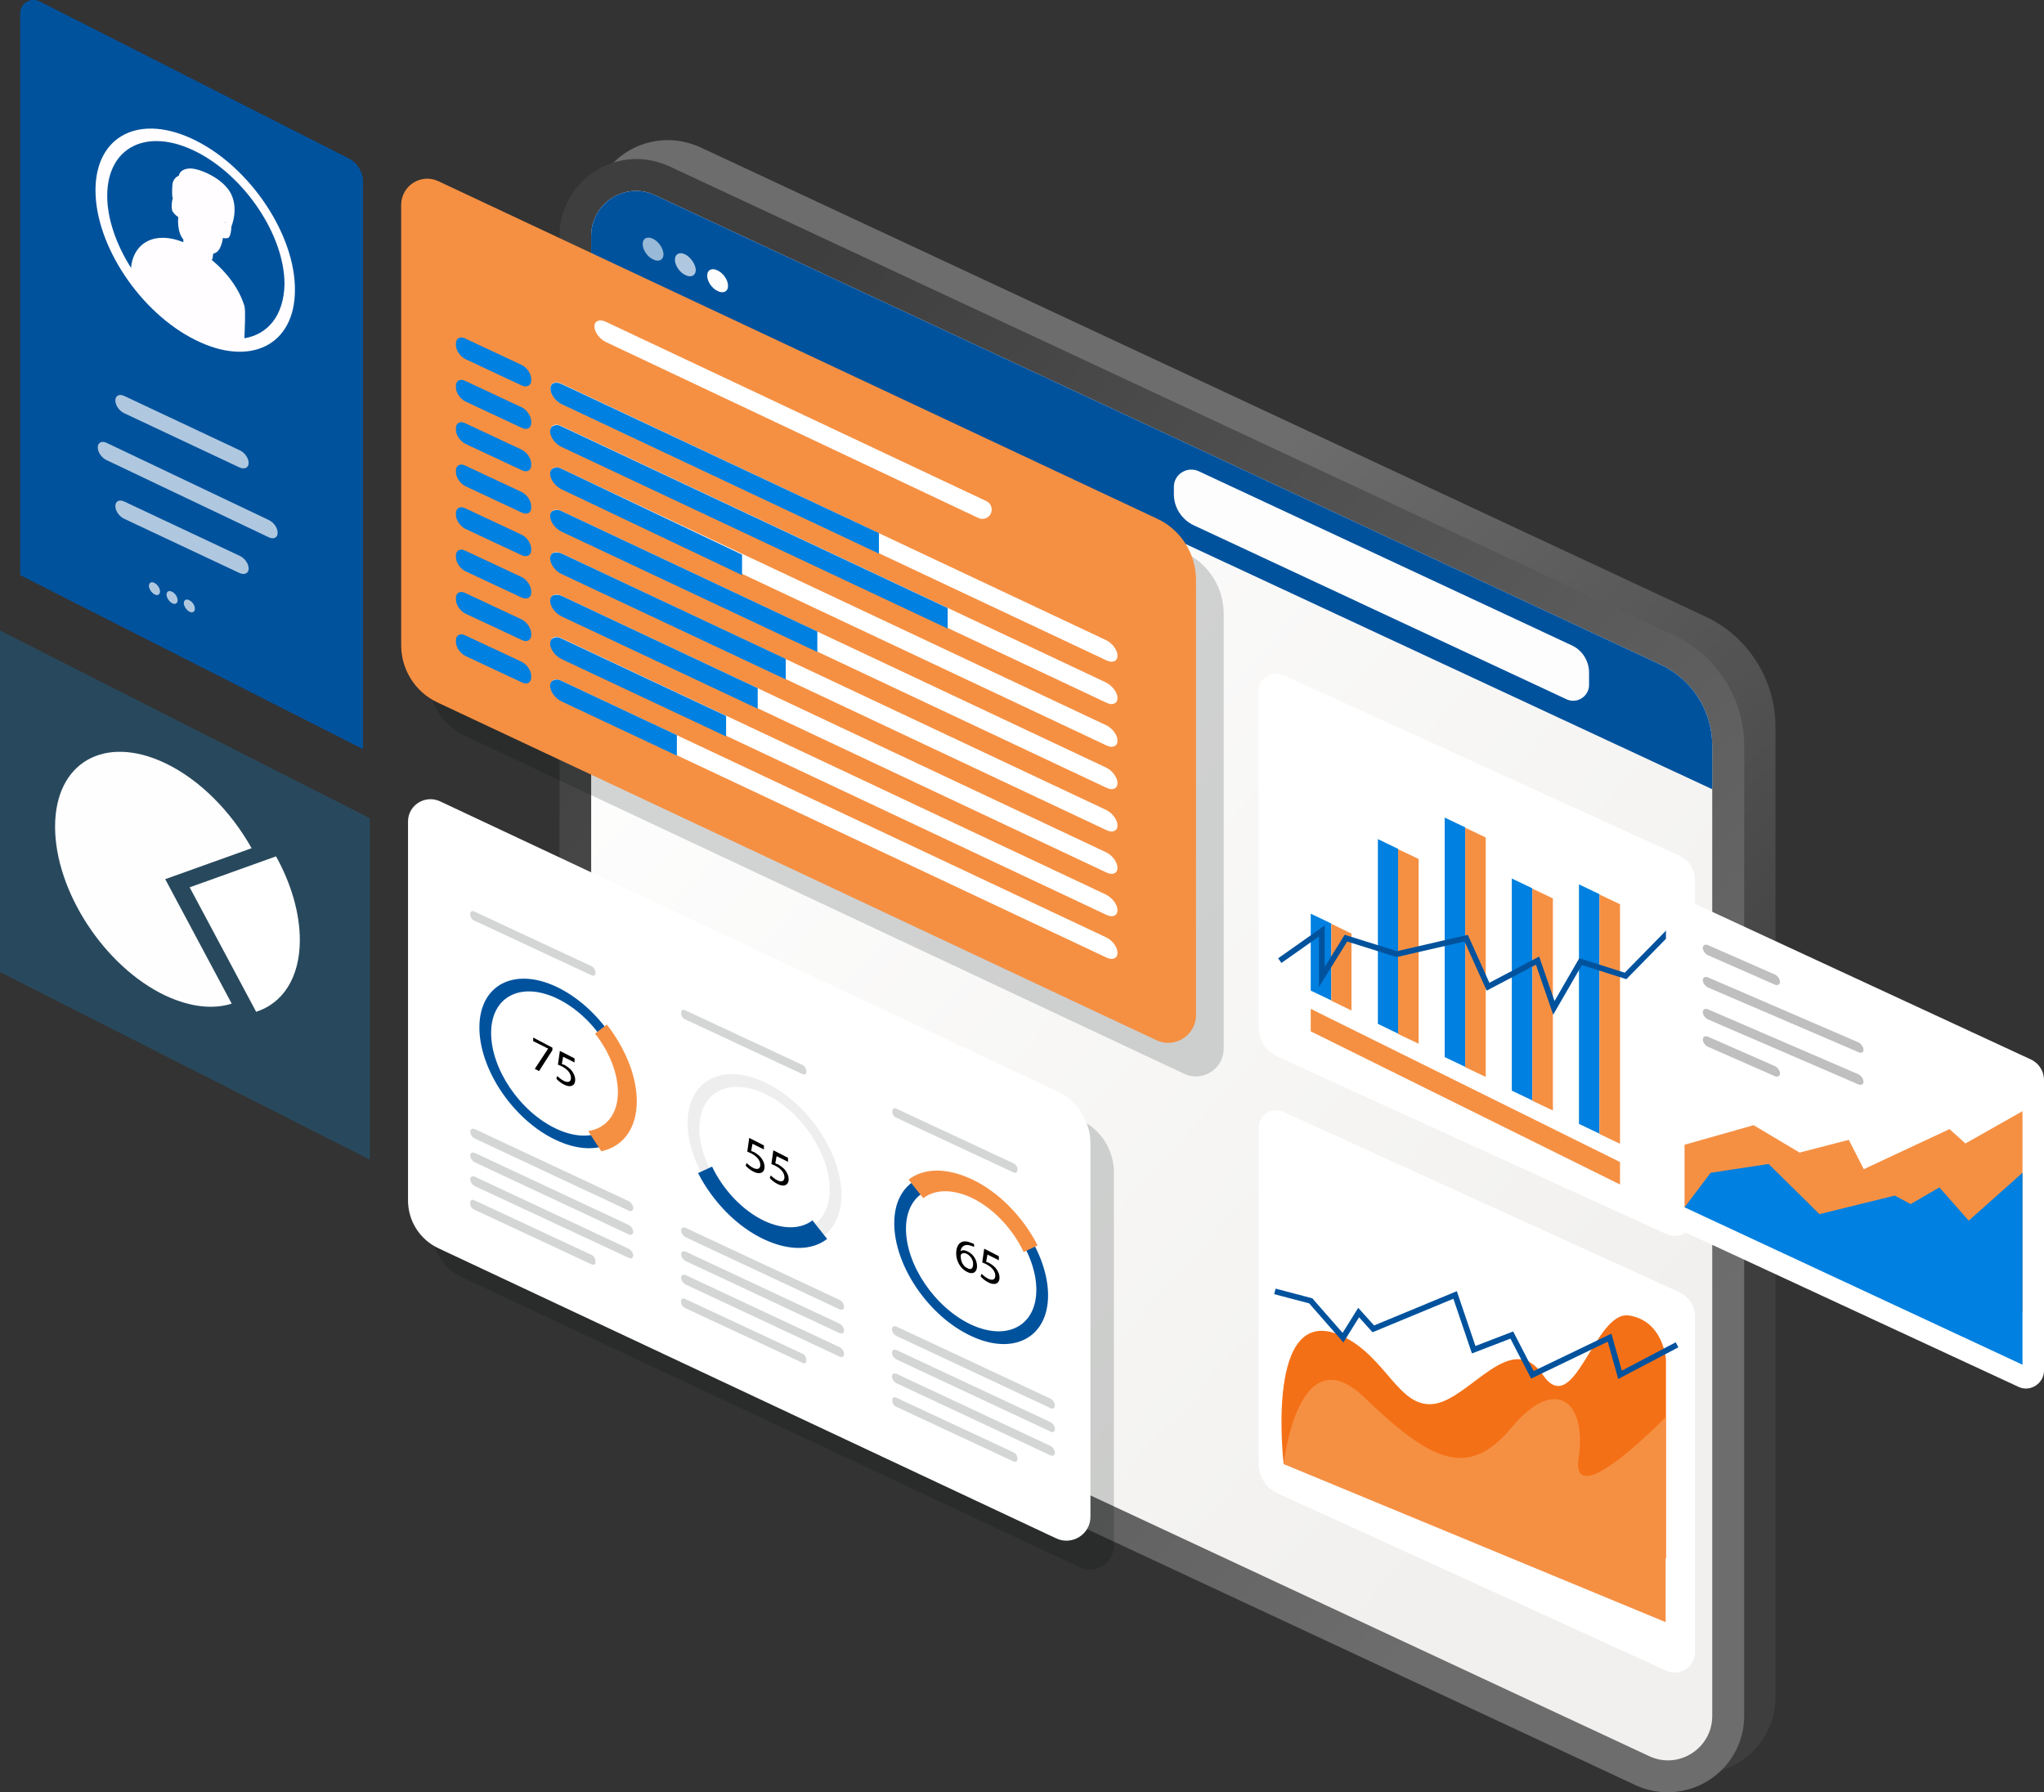 <?xml version="1.0" encoding="utf-8"?>
<!-- Generator: Adobe Illustrator 27.4.1, SVG Export Plug-In . SVG Version: 6.00 Build 0)  -->
<svg version="1.1" id="레이어_1" xmlns="http://www.w3.org/2000/svg" xmlns:xlink="http://www.w3.org/1999/xlink" x="0px"
	 y="0px" width="627.2px" height="550px" viewBox="0 0 627.2 550" style="enable-background:new 0 0 627.2 550;"
	 xml:space="preserve">
<rect x="0" y="0" width="627.2" height="550" fill="#333333" stroke="none"/>
<style type="text/css">
	.st0{fill:url(#SVGID_1_);}
	.st1{fill:url(#SVGID_00000111185037373634802340000006454881622011554193_);}
	.st2{fill:url(#SVGID_00000182499199859223634270000008338068489803696512_);}
	.st3{fill:#01529D;}
	.st4{fill:#FFFFFF;}
	.st5{fill:#0080E0;}
	.st6{fill:#F59043;}
	.st7{fill:#F47016;}
	.st8{fill:none;stroke:#01529D;stroke-width:1.75;stroke-miterlimit:10;}
	.st9{fill:#FFFDFF;}
	.st10{opacity:0.69;fill:#FDFDFD;}
	.st11{opacity:0.6;fill:#FDFDFD;}
	.st12{fill:#FDFDFD;}
	.st13{opacity:0.17;fill:#000C0C;}
	.st14{opacity:0.3;fill:#107EC0;}
	.st15{fill:#FFFEFF;}
	.st16{opacity:0.69;fill:#A3A3A3;}
	.st17{fill:#EEEEEE;}
</style>
<linearGradient id="SVGID_1_" gradientUnits="userSpaceOnUse" x1="475.151" y1="415.718" x2="297.636" y2="223.498">
	<stop  offset="0" style="stop-color:#3E3E3E"/>
	<stop  offset="1" style="stop-color:#6D6D6D"/>
</linearGradient>
<path class="st0" d="M521.4,544.3c-3.4,0-6.7-0.7-9.9-2.2L199.3,396.3c-11-5.1-18-16.3-18-28.3V66.6c0-13,10.6-23.6,23.6-23.6
	c3.5,0,6.8,0.8,10,2.2l308.4,144c13.1,6.1,21.5,19.4,21.5,33.8v297.8C544.8,533.7,534.3,544.3,521.4,544.3z"/>
<linearGradient id="SVGID_00000096044256758839453900000010065981295007642018_" gradientUnits="userSpaceOnUse" x1="184.321" y1="147.965" x2="500.2" y2="431.856">
	<stop  offset="0" style="stop-color:#3E3E3E"/>
	<stop  offset="1" style="stop-color:#6D6D6D"/>
</linearGradient>
<path style="fill:url(#SVGID_00000096044256758839453900000010065981295007642018_);" d="M511.7,550c-3.4,0-6.7-0.7-9.9-2.2
	L189.7,402.1c-11-5.1-18-16.3-18-28.3V72.4c0-13,10.6-23.6,23.6-23.6c3.5,0,6.8,0.8,10,2.2l308.4,144c13.1,6.1,21.5,19.4,21.5,33.8
	v297.8C535.2,539.5,524.7,550,511.7,550z"/>
<linearGradient id="SVGID_00000086653437433452719270000013656622088098675902_" gradientUnits="userSpaceOnUse" x1="189.964" y1="153.034" x2="495.286" y2="427.437">
	<stop  offset="0" style="stop-color:#FFFFFF"/>
	<stop  offset="1" style="stop-color:#F1F0EE"/>
</linearGradient>
<path style="fill:url(#SVGID_00000086653437433452719270000013656622088098675902_);" d="M525.4,228.8v297.8
	c0,9.9-10.3,16.6-19.4,12.3L193.8,393.2c-7.5-3.5-12.4-11.1-12.4-19.4V72.4c0-10.1,10.5-16.8,19.6-12.5l308.4,144
	C519.2,208.4,525.4,218.1,525.4,228.8z"/>
<path class="st3" d="M525.4,228.8v13.4L181.4,82v-9.6c0-10.1,10.5-16.8,19.6-12.5l308.4,144C519.2,208.4,525.4,218.1,525.4,228.8z"
	/>
<path class="st4" d="M511.3,378.7l-119.2-54.4c-3.6-1.6-5.9-5.2-5.9-9.2V212.1c0-3.9,4-6.5,7.6-4.9l121.4,55.3
	c3,1.4,4.9,4.3,4.9,7.6v102.9C520.1,377.6,515.4,380.6,511.3,378.7z"/>
<path class="st4" d="M511.3,512.7l-119.2-54.4c-3.6-1.6-5.9-5.2-5.9-9.2V346.1c0-3.9,4-6.5,7.6-4.9l121.4,55.3
	c3,1.4,4.9,4.3,4.9,7.6v102.9C520.1,511.6,515.4,514.6,511.3,512.7z"/>
<g>
	<polygon class="st5" points="408.5,307 402.2,304 402.2,280.4 408.5,283.4 	"/>
	<polygon class="st6" points="414.7,310.1 408.5,307.1 408.5,283.5 414.7,286.5 	"/>
	<polygon class="st5" points="429,317.2 422.8,314.2 422.8,257.5 429,260.5 	"/>
	<polygon class="st6" points="435.3,320.3 429,317.3 429,260.6 435.3,263.6 	"/>
	<polygon class="st5" points="449.6,327.4 443.3,324.4 443.3,250.9 449.6,253.9 	"/>
	<polygon class="st6" points="455.9,330.5 449.6,327.5 449.6,254 455.9,257 	"/>
	<polygon class="st5" points="470.2,337.7 463.9,334.7 463.9,269.6 470.2,272.6 	"/>
	<polygon class="st6" points="476.5,340.8 470.2,337.8 470.2,272.7 476.5,275.7 	"/>
	<polygon class="st5" points="490.8,347.9 484.5,344.9 484.5,271.4 490.8,274.4 	"/>
	<polygon class="st6" points="497.1,351 490.8,348 490.8,274.5 497.1,277.5 	"/>
	<polygon class="st6" points="402.2,316.5 497.1,363.5 497.1,356.6 402.2,309.6 	"/>
</g>
<path class="st7" d="M393.9,449.3c0,0-6-50.1,17.7-39.4c13.8,6.2,17.6,22.6,28.6,20.9s23.5-23,33.2-8.9
	c9.7,14.1,15.9-19.9,26.5-18.2s11.3,13.6,11.3,13.6v60.9L393.9,449.3z"/>
<path class="st6" d="M393.9,449.3c0,0,4.4-40.1,24.8-20.4c20.4,19.6,31.8,25.2,45.1,9.2s23.2-8.3,20.6,9.3
	c-2.6,17.7,26.7-12.5,26.7-12.5v62.9L393.9,449.3z"/>
<polyline class="st8" points="392.7,294.8 405.6,285.7 405.6,299.8 413,287.9 428.6,292.8 449.9,287.9 456.6,302.8 471.8,294.8 
	476.8,309.3 485,295.1 498.8,299.5 513.7,284.3 519.2,287.1 "/>
<path class="st3" d="M107,48.6L12.1,0.4C9.4-0.9,6.2,1,6.2,4.1v172.4l105.2,53.4V55.8C111.4,52.8,109.7,50,107,48.6z"/>
<path class="st9" d="M60,43.1C43,34.6,29.3,41.5,29.3,58.4c0,16.9,13.7,37.5,30.6,45.9c16.9,8.5,30.6,1.6,30.6-15.3
	C90.6,72.1,76.9,51.5,60,43.1z M68.9,68.5c0.1-0.3,0.4-0.4,0.7-0.5C69.3,68.1,69.1,68.3,68.9,68.5L68.9,68.5z M75,103.8
	c0.1-3.3,0.4-8.4,0-9.9c-1.7-5.5-5.5-10.4-10.1-14.2c0.2-0.1,0.3-0.2,0.3-0.2l0.2-1.6c0.4-0.2,0.7-0.3,0.9-0.4
	c1.7-1,2.1-4.5,2.1-4.5S69,73.3,70,73c0.6-0.2,1-2,1-3.5l0,0c0,0,2.2-5,0-9.8c-2.2-4.8-9.7-8.1-12.8-8c-3.2,0.2-3.3,2.2-3.3,2.2
	s-1.8,0.6-2,2.8c-0.2,2.3,0,4,0,4s0.1-0.1,0.2-0.2c-0.4,1.2-0.7,3.8,0,4.6c0.8,1.1,1.6,1.5,1.6,1.5s-0.4,3.5,0.9,5.9
	c0.2,0.3,0.4,0.7,0.7,1.1l-0.1,0.7c-8.4-3.4-15.2-0.1-16,7.9c-4.5-7.1-7.3-15-7.3-22.1c0-15,12.2-21.1,27.2-13.6
	c15,7.5,27.2,25.7,27.2,40.7C87.1,96.7,82.3,102.6,75,103.8z M70.8,68.4C70.8,68.4,70.8,68.4,70.8,68.4c0,0.1,0,0.1,0,0.2
	C70.9,68.5,70.8,68.4,70.8,68.4z M70.9,69.4C70.9,69.4,70.9,69.4,70.9,69.4L70.9,69.4z M54.2,60.6C54.2,60.6,54.2,60.6,54.2,60.6
	C54.2,60.6,54.2,60.6,54.2,60.6C54.2,60.6,54.2,60.6,54.2,60.6z"/>
<g>
	<path class="st10" d="M73.6,143.5l-35.5-16.7c-1.5-0.7-2.7-2.4-2.7-3.9l0,0c0-1.5,1.2-2.1,2.7-1.4l35.5,16.7
		c1.5,0.7,2.7,2.4,2.7,3.9l0,0C76.3,143.5,75.1,144.1,73.6,143.5z"/>
	<path class="st10" d="M73.6,175.9l-35.5-16.7c-1.5-0.7-2.7-2.4-2.7-3.9l0,0c0-1.5,1.2-2.1,2.7-1.4l35.5,16.7
		c1.5,0.7,2.7,2.4,2.7,3.9l0,0C76.3,175.9,75.1,176.5,73.6,175.9z"/>
	<path class="st10" d="M82.5,164.9l-49.8-23.7c-1.5-0.7-2.7-2.4-2.7-3.9l0,0c0-1.5,1.2-2.1,2.7-1.4l49.8,23.7
		c1.5,0.7,2.7,2.4,2.7,3.9l0,0C85.2,165,84,165.6,82.5,164.9z"/>
</g>
<g>
	<path class="st10" d="M47.4,178.9c-0.9-0.5-1.7-0.1-1.7,0.9c0,0.9,0.8,2.1,1.7,2.6c0.9,0.5,1.7,0.1,1.7-0.9
		C49.1,180.6,48.4,179.4,47.4,178.9z"/>
	<path class="st10" d="M52.8,181.6c-0.9-0.5-1.7-0.1-1.7,0.9c0,0.9,0.8,2.1,1.7,2.6c0.9,0.5,1.7,0.1,1.7-0.9
		C54.5,183.2,53.7,182,52.8,181.6z"/>
	<path class="st10" d="M58.1,184.2c-0.9-0.5-1.7-0.1-1.7,0.9c0,0.9,0.8,2.1,1.7,2.6c0.9,0.5,1.7,0.1,1.7-0.9
		C59.8,185.8,59.1,184.7,58.1,184.2z"/>
</g>
<g>
	<path class="st10" d="M229.3,240.9c-1.7-0.9-3.2-0.2-3.2,1.6c0,1.7,1.4,3.9,3.2,4.7c1.7,0.9,3.2,0.2,3.2-1.6
		C232.5,243.9,231.1,241.7,229.3,240.9z"/>
	<path class="st10" d="M239.2,245.7c-1.7-0.9-3.2-0.2-3.2,1.6c0,1.7,1.4,3.9,3.2,4.7c1.7,0.9,3.2,0.2,3.2-1.6
		C242.4,248.7,241,246.6,239.2,245.7z"/>
	<path class="st10" d="M249.1,250.6c-1.7-0.9-3.2-0.2-3.2,1.6c0,1.7,1.4,3.9,3.2,4.7c1.7,0.9,3.2,0.2,3.2-1.6
		C252.3,253.5,250.9,251.4,249.1,250.6z"/>
</g>
<g>
	<path class="st11" d="M200.4,73.3c-1.7-0.9-3.2-0.2-3.2,1.6c0,1.7,1.4,3.9,3.2,4.7c1.7,0.9,3.2,0.2,3.2-1.6
		C203.5,76.2,202.1,74.1,200.4,73.3z"/>
	<path class="st10" d="M210.3,78.1c-1.7-0.9-3.2-0.2-3.2,1.6c0,1.7,1.4,3.9,3.2,4.7c1.7,0.9,3.2,0.2,3.2-1.6
		C213.4,81.1,212,79,210.3,78.1z"/>
	<path class="st12" d="M220.2,83c-1.7-0.9-3.2-0.2-3.2,1.6c0,1.7,1.4,3.9,3.2,4.7c1.7,0.9,3.2,0.2,3.2-1.6
		C223.4,85.9,221.9,83.8,220.2,83z"/>
</g>
<path class="st12" d="M366.3,161.2l114.4,53.4c3.2,1.5,6.9-0.9,6.9-4.4v-3.8c0-3.6-2.1-6.9-5.4-8.4l-114.4-53.4
	c-3.5-1.6-7.6,0.9-7.6,4.8v2.5C360.3,155.9,362.7,159.5,366.3,161.2z"/>
<polyline class="st8" points="391.2,396.3 402.2,399.2 412.1,410.5 416.9,402.8 421.4,407.8 446.5,397.4 452.2,414.2 463.9,409.7 
	470.2,421.9 493.9,410.5 497.1,421.9 514.6,412.7 "/>
<g>
	<path class="st13" d="M142.6,225.8l220.7,103.7c5.7,2.7,12.2-1.5,12.2-7.7V188.4c0-8-4.6-15.4-11.9-18.8L142.9,66
		c-5.3-2.5-11.4,1.4-11.4,7.3v135.1C131.5,215.8,135.8,222.6,142.6,225.8z"/>
	<path class="st6" d="M134.1,215.5l220.7,103.7c5.7,2.7,12.2-1.5,12.2-7.7V178c0-8-4.6-15.4-11.9-18.8L134.5,55.6
		c-5.3-2.5-11.4,1.4-11.4,7.3V198C123.1,205.5,127.4,212.3,134.1,215.5z"/>
	<g>
		<path class="st5" d="M160.1,118.3l-17.3-8.1c-1.6-0.8-2.9-2.7-2.9-4.3v-0.5c0-1.6,1.3-2.3,2.9-1.5l17.3,8.1
			c1.6,0.8,2.9,2.7,2.9,4.3v0.5C163,118.3,161.7,119,160.1,118.3z"/>
		<path class="st5" d="M160.1,131.3l-17.3-8.1c-1.6-0.8-2.9-2.7-2.9-4.3v-0.5c0-1.6,1.3-2.3,2.9-1.5l17.3,8.1
			c1.6,0.8,2.9,2.7,2.9,4.3v0.5C163,131.4,161.7,132.1,160.1,131.3z"/>
		<path class="st5" d="M160.1,144.3l-17.3-8.1c-1.6-0.8-2.9-2.7-2.9-4.3v-0.5c0-1.6,1.3-2.3,2.9-1.5l17.3,8.1
			c1.6,0.8,2.9,2.7,2.9,4.3v0.5C163,144.4,161.7,145.1,160.1,144.3z"/>
		<path class="st5" d="M160.1,157.3l-17.3-8.1c-1.6-0.8-2.9-2.7-2.9-4.3v-0.5c0-1.6,1.3-2.3,2.9-1.5l17.3,8.1
			c1.6,0.8,2.9,2.7,2.9,4.3v0.5C163,157.4,161.7,158.1,160.1,157.3z"/>
		<path class="st5" d="M160.1,170.4l-17.3-8.1c-1.6-0.8-2.9-2.7-2.9-4.3v-0.5c0-1.6,1.3-2.3,2.9-1.5l17.3,8.1
			c1.6,0.8,2.9,2.7,2.9,4.3v0.5C163,170.4,161.7,171.1,160.1,170.4z"/>
		<path class="st5" d="M160.1,183.4l-17.3-8.1c-1.6-0.8-2.9-2.7-2.9-4.3v-0.5c0-1.6,1.3-2.3,2.9-1.5l17.3,8.1
			c1.6,0.8,2.9,2.7,2.9,4.3v0.5C163,183.4,161.7,184.1,160.1,183.4z"/>
		<path class="st5" d="M160.1,196.4l-17.3-8.1c-1.6-0.8-2.9-2.7-2.9-4.3v-0.5c0-1.6,1.3-2.3,2.9-1.5l17.3,8.1
			c1.6,0.8,2.9,2.7,2.9,4.3v0.5C163,196.5,161.7,197.2,160.1,196.4z"/>
		<path class="st5" d="M160.1,209.4l-17.3-8.1c-1.6-0.8-2.9-2.7-2.9-4.3v-0.5c0-1.6,1.3-2.3,2.9-1.5l17.3,8.1
			c1.6,0.8,2.9,2.7,2.9,4.3v0.5C163,209.5,161.7,210.2,160.1,209.4z"/>
		<path class="st4" d="M342.9,201.2c0,0.9-0.4,1.5-1,1.7c-0.6,0.3-1.5,0.2-2.5-0.3l-166.9-78.6c-2-0.9-3.6-3.1-3.6-4.8
			c0-0.9,0.4-1.5,1-1.7c0.6-0.3,1.5-0.2,2.5,0.3l166.9,78.6C341.3,197.3,342.9,199.5,342.9,201.2z"/>
		<path class="st4" d="M342.9,214.2c0,0.9-0.4,1.5-1,1.7c-0.6,0.3-1.5,0.2-2.5-0.3l-166.9-78.6c-2-0.9-3.6-3.1-3.6-4.8
			c0-0.9,0.4-1.5,1-1.7c0.6-0.3,1.5-0.2,2.5,0.3l166.9,78.6C341.3,210.4,342.9,212.5,342.9,214.2z"/>
		<path class="st4" d="M342.9,227.3c0,0.9-0.4,1.5-1,1.7c-0.6,0.3-1.5,0.2-2.5-0.3l-166.9-78.6c-2-0.9-3.6-3.1-3.6-4.8
			c0-0.9,0.4-1.5,1-1.7c0.6-0.3,1.5-0.2,2.5,0.3l166.9,78.6C341.3,223.4,342.9,225.5,342.9,227.3z"/>
		<path class="st4" d="M342.9,240.3c0,0.9-0.4,1.5-1,1.7c-0.6,0.3-1.5,0.2-2.5-0.3l-166.9-78.6c-2-0.9-3.6-3.1-3.6-4.8
			c0-0.9,0.4-1.5,1-1.7c0.6-0.3,1.5-0.2,2.5,0.3l166.9,78.6C341.3,236.4,342.9,238.6,342.9,240.3z"/>
		<path class="st4" d="M342.9,253.3c0,0.9-0.4,1.5-1,1.7c-0.6,0.3-1.5,0.2-2.5-0.3l-166.9-78.6c-2-0.9-3.6-3.1-3.6-4.8
			c0-0.9,0.4-1.5,1-1.7c0.6-0.3,1.5-0.2,2.5,0.3l166.9,78.6C341.3,249.4,342.9,251.6,342.9,253.3z"/>
		<path class="st4" d="M342.9,266.3c0,0.9-0.4,1.5-1,1.7c-0.6,0.3-1.5,0.2-2.5-0.3l-166.9-78.6c-2-0.9-3.6-3.1-3.6-4.8
			c0-0.9,0.4-1.5,1-1.7c0.6-0.3,1.5-0.2,2.5,0.3l166.9,78.6C341.3,262.4,342.9,264.6,342.9,266.3z"/>
		<path class="st4" d="M342.9,279.3c0,0.9-0.4,1.5-1,1.7c-0.6,0.3-1.5,0.2-2.5-0.3l-166.9-78.6c-2-0.9-3.6-3.1-3.6-4.8
			c0-0.9,0.4-1.5,1-1.7c0.6-0.3,1.5-0.2,2.5,0.3l166.9,78.6C341.3,275.5,342.9,277.6,342.9,279.3z"/>
		<path class="st4" d="M342.9,292.4c0,0.9-0.4,1.5-1,1.7c-0.6,0.3-1.5,0.2-2.5-0.3l-166.9-78.6c-2-0.9-3.6-3.1-3.6-4.8
			c0-0.9,0.4-1.5,1-1.7c0.6-0.3,1.5-0.2,2.5,0.3l166.9,78.6C341.3,288.5,342.9,290.6,342.9,292.4z"/>
		<path class="st5" d="M269.7,163.6v6.3l-97.2-45.8c-2-0.9-3.6-3.1-3.6-4.8c0-0.9,0.4-1.5,1-1.7c0.6-0.3,1.5-0.2,2.5,0.3
			L269.7,163.6z"/>
		<path class="st5" d="M172.4,130.9l118.4,55.7v6.3l-118.4-55.7c-2-0.9-3.6-3.1-3.6-4.8c0-0.9,0.4-1.5,1-1.7
			C170.6,130.3,171.5,130.4,172.4,130.9z"/>
		<path class="st4" d="M186,98.8l116.7,55c1,0.5,1.6,1.5,1.6,2.6l0,0c0,2.1-2.2,3.4-4,2.6L186,105c-2-0.9-3.6-3.1-3.6-4.8
			c0-0.9,0.4-1.5,1-1.7C184.1,98.2,185,98.3,186,98.8z"/>
		<path class="st5" d="M172.4,143.9l55.3,26.3v6.3l-55.3-26.3c-2-0.9-3.6-3.1-3.6-4.8c0-0.9,0.4-1.5,1-1.7
			C170.6,143.3,171.5,143.4,172.4,143.9z"/>
		<path class="st5" d="M172.4,156.9l78.4,36.9v6.3l-78.4-36.9c-2-0.9-3.6-3.1-3.6-4.8c0-0.9,0.4-1.5,1-1.7
			C170.6,156.4,171.5,156.4,172.4,156.9z"/>
		<path class="st5" d="M172.4,169.9l68.7,32.3v6.3l-68.7-32.3c-2-0.9-3.6-3.1-3.6-4.8c0-0.9,0.4-1.5,1-1.7
			C170.6,169.4,171.5,169.5,172.4,169.9z"/>
		<path class="st5" d="M172.4,182.9l60.1,28.3v6.3l-60.1-28.3c-2-0.9-3.6-3.1-3.6-4.8c0-0.9,0.4-1.5,1-1.7
			C170.6,182.4,171.5,182.5,172.4,182.9z"/>
		<path class="st5" d="M172.4,196l50.4,23.7v6.3l-50.4-23.7c-2-0.9-3.6-3.1-3.6-4.8c0-0.9,0.4-1.5,1-1.7
			C170.6,195.4,171.5,195.5,172.4,196z"/>
		<path class="st5" d="M172.4,209l35.3,16.6v6.3l-35.3-16.6c-2-0.9-3.6-3.1-3.6-4.8c0-0.9,0.4-1.5,1-1.7
			C170.6,208.4,171.5,208.5,172.4,209z"/>
	</g>
</g>
<g>
	<g>
		<polygon class="st14" points="113.5,251.1 0,193.5 0,298.3 113.5,355.9 		"/>
		<path class="st15" d="M50.7,269.8L71.1,308c-5.7,1.8-12.7,1.1-20.4-2.5c-18.7-8.9-33.8-32.1-33.8-51.8c0-19.7,15.1-28.4,33.8-19.5
			c10.7,5.1,20.3,15,26.5,26.1L50.7,269.8z"/>
		<path class="st4" d="M92,288.5c0,11.6-5.3,19.4-13.4,22l-20.4-38.2l26.5-9.5C89.3,271.1,92,280.1,92,288.5z"/>
	</g>
</g>
<path class="st4" d="M619.6,425.7l-103.3-47.9c-3.1-1.3-5.1-4.4-5.1-7.8v-89.3c0-3.4,3.5-5.7,6.6-4.4L622.9,325
	c2.6,1.1,4.3,3.6,4.3,6.5v89.1C627.2,424.5,623.1,427.2,619.6,425.7z"/>
<polygon class="st6" points="516.9,370.5 516.9,351.3 538.1,345.3 552.2,353.7 567.3,349.8 571.9,358.8 598.2,346.5 603.1,350.9 
	620.6,341 620.6,402.8 "/>
<polygon class="st5" points="516.9,370.5 620.6,418.8 620.6,359.9 604.1,374.6 595.1,364.4 586.3,369.5 581.4,366.9 558.3,372.6 
	542.7,357.2 524.9,359.9 "/>
<g>
	<path class="st16" d="M544.7,302.2l-20.7-9.1c-0.8-0.4-1.5-1.4-1.5-2.2l0,0c0-0.8,0.7-1.2,1.5-0.9l20.7,9.1
		c0.8,0.4,1.5,1.4,1.5,2.2l0,0C546.2,302.1,545.5,302.5,544.7,302.2z"/>
	<path class="st16" d="M544.7,330.3l-20.7-9.1c-0.8-0.4-1.5-1.4-1.5-2.2l0,0c0-0.8,0.7-1.2,1.5-0.9l20.7,9.1
		c0.8,0.4,1.5,1.4,1.5,2.2l0,0C546.2,330.2,545.5,330.6,544.7,330.3z"/>
	<path class="st16" d="M570.3,322.9L524,303c-0.8-0.4-1.5-1.4-1.5-2.2l0,0c0-0.8,0.7-1.2,1.5-0.9l46.3,20c0.8,0.4,1.5,1.4,1.5,2.2
		l0,0C571.9,322.9,571.2,323.3,570.3,322.9z"/>
	<path class="st16" d="M570.3,332.8l-46.3-20c-0.8-0.4-1.5-1.4-1.5-2.2l0,0c0-0.8,0.7-1.2,1.5-0.9l46.3,20c0.8,0.4,1.5,1.4,1.5,2.2
		l0,0C571.9,332.7,571.2,333.1,570.3,332.8z"/>
</g>
<g>
	<path class="st13" d="M141.8,392l189.5,89c4.9,2.3,10.5-1.3,10.5-6.6V359.8c0-6.9-4-13.2-10.2-16.1l-189.4-89
		c-4.6-2.1-9.8,1.2-9.8,6.2v116C132.3,383.4,136,389.3,141.8,392z"/>
	<path class="st4" d="M134.6,383.1l189.5,89c4.9,2.3,10.5-1.3,10.5-6.6V351c0-6.9-4-13.2-10.2-16.1l-189.4-89
		c-4.6-2.1-9.8,1.2-9.8,6.2v116C125.1,374.6,128.8,380.4,134.6,383.1z"/>
	<g>
		<path class="st3" d="M170.7,302.8c-13-6.1-23.6-0.5-23.6,12.5c0,13,10.5,28.5,23.6,34.6s23.6,0.5,23.6-12.5
			C194.3,324.4,183.7,308.9,170.7,302.8z M170.7,346.4c-11.1-5.2-20-18.3-20-29.4c0-11.1,9-15.8,20-10.7c11.1,5.2,20,18.3,20,29.4
			C190.7,346.8,181.8,351.6,170.7,346.4z"/>
		<path class="st6" d="M186.2,314.4l-3.6,2.8c4.3,5.5,7,12,7,18c0,6.8-3.7,11.1-9.1,11.9l4,6.2c6.6-1.4,10.9-6.9,10.9-15.4
			C195.4,330.2,191.8,321.6,186.2,314.4z"/>
		<path class="st17" d="M258.2,366.7c0-13-10.5-28.5-23.6-34.6c-13-6.1-23.6-0.5-23.6,12.5c0,13,10.5,28.5,23.6,34.6
			C247.6,385.4,258.2,379.7,258.2,366.7z M214.6,346.3c0-11.1,9-15.8,20-10.7s20,18.3,20,29.4c0,11.1-9,15.8-20,10.7
			C223.6,370.6,214.6,357.4,214.6,346.3z"/>
		<path class="st3" d="M253.8,380.2l-4.5-5.7c-3.5,2.7-8.8,2.9-14.7,0.2c-6.8-3.2-12.8-9.7-16.1-16.7l-4.3,2
			c4.4,8.6,11.9,16.5,20.4,20.4C242.4,384,249.3,383.7,253.8,380.2z"/>
		<path class="st3" d="M274.4,375.4c0,13,10.5,28.5,23.6,34.6c13,6.1,23.6,0.5,23.6-12.5S311,369,298,362.9
			C284.9,356.8,274.4,362.4,274.4,375.4z M318,395.8c0,11.1-9,15.8-20,10.7c-11.1-5.2-20-18.3-20-29.4c0-11.1,9-15.8,20-10.7
			C309,371.6,318,384.8,318,395.8z"/>
		<path class="st6" d="M278.8,362l4.5,5.7c3.5-2.7,8.8-2.9,14.7-0.2c6.8,3.2,12.8,9.7,16.1,16.7l4.3-2c-4.4-8.6-11.9-16.5-20.4-20.4
			C290.2,358.2,283.3,358.5,278.8,362z"/>
		<g>
			<path class="st13" d="M192.9,371.5l-47.2-22.1c-0.8-0.4-1.4-1.3-1.4-2.1l0,0c0-0.8,0.6-1.1,1.4-0.8l47.2,22.1
				c0.8,0.4,1.4,1.3,1.4,2.1l0,0C194.3,371.6,193.6,371.9,192.9,371.5z"/>
			<path class="st13" d="M192.9,378.8l-47.2-22.1c-0.8-0.4-1.4-1.3-1.4-2.1l0,0c0-0.8,0.6-1.1,1.4-0.8l47.2,22.1
				c0.8,0.4,1.4,1.3,1.4,2.1l0,0C194.3,378.8,193.6,379.2,192.9,378.8z"/>
			<path class="st13" d="M192.9,386L145.7,364c-0.8-0.4-1.4-1.3-1.4-2.1l0,0c0-0.8,0.6-1.1,1.4-0.8l47.2,22.1
				c0.8,0.4,1.4,1.3,1.4,2.1l0,0C194.3,386.1,193.6,386.4,192.9,386z"/>
			<path class="st13" d="M181.5,388l-36-16.8c-0.7-0.3-1.2-1.1-1.2-1.8V369c0-0.7,0.6-1,1.2-0.7l36,16.8c0.7,0.3,1.2,1.1,1.2,1.8
				v0.3C182.8,388,182.2,388.3,181.5,388z"/>
			<path class="st13" d="M181.5,299.3l-36-16.8c-0.7-0.3-1.2-1.1-1.2-1.8v-0.3c0-0.7,0.6-1,1.2-0.7l36,16.8c0.7,0.3,1.2,1.1,1.2,1.8
				v0.3C182.8,299.3,182.2,299.6,181.5,299.3z"/>
		</g>
		<g>
			<path class="st13" d="M257.6,401.8l-47.2-22.1c-0.8-0.4-1.4-1.3-1.4-2.1l0,0c0-0.8,0.6-1.1,1.4-0.8l47.2,22.1
				c0.8,0.4,1.4,1.3,1.4,2.1v0C259,401.8,258.4,402.2,257.6,401.8z"/>
			<path class="st13" d="M257.6,409.1L210.4,387c-0.8-0.4-1.4-1.3-1.4-2.1l0,0c0-0.8,0.6-1.1,1.4-0.8l47.2,22.1
				c0.8,0.4,1.4,1.3,1.4,2.1l0,0C259,409.1,258.4,409.4,257.6,409.1z"/>
			<path class="st13" d="M257.6,416.3l-47.2-22.1c-0.8-0.4-1.4-1.3-1.4-2.1l0,0c0-0.8,0.6-1.1,1.4-0.8l47.2,22.1
				c0.8,0.4,1.4,1.3,1.4,2.1l0,0C259,416.3,258.4,416.7,257.6,416.3z"/>
			<path class="st13" d="M246.2,418.2l-36-16.8c-0.7-0.3-1.2-1.1-1.2-1.8v-0.3c0-0.7,0.6-1,1.2-0.7l36,16.8c0.7,0.3,1.2,1.1,1.2,1.8
				v0.3C247.5,418.3,246.9,418.6,246.2,418.2z"/>
			<path class="st13" d="M246.2,329.6l-36-16.8c-0.7-0.3-1.2-1.1-1.2-1.8v-0.3c0-0.7,0.6-1,1.2-0.7l36,16.8c0.7,0.3,1.2,1.1,1.2,1.8
				v0.3C247.5,329.6,246.9,329.9,246.2,329.6z"/>
		</g>
		<g>
			<path class="st13" d="M322.3,432.1L275.1,410c-0.8-0.4-1.4-1.3-1.4-2.1l0,0c0-0.8,0.6-1.1,1.4-0.8l47.2,22.1
				c0.8,0.4,1.4,1.3,1.4,2.1l0,0C323.7,432.1,323.1,432.5,322.3,432.1z"/>
			<path class="st13" d="M322.3,439.3l-47.2-22.1c-0.8-0.4-1.4-1.3-1.4-2.1l0,0c0-0.8,0.6-1.1,1.4-0.8l47.2,22.1
				c0.8,0.4,1.4,1.3,1.4,2.1l0,0C323.7,439.4,323.1,439.7,322.3,439.3z"/>
			<path class="st13" d="M322.3,446.6l-47.2-22.1c-0.8-0.4-1.4-1.3-1.4-2.1v0c0-0.8,0.6-1.1,1.4-0.8l47.2,22.1
				c0.8,0.4,1.4,1.3,1.4,2.1l0,0C323.7,446.6,323.1,447,322.3,446.6z"/>
			<path class="st13" d="M311,448.5l-36-16.8c-0.7-0.3-1.2-1.1-1.2-1.8v-0.3c0-0.7,0.6-1,1.2-0.7l36,16.8c0.7,0.3,1.2,1.1,1.2,1.8
				v0.3C312.2,448.5,311.6,448.8,311,448.5z"/>
			<path class="st13" d="M311,359.8L275,343c-0.7-0.3-1.2-1.1-1.2-1.8v-0.3c0-0.7,0.6-1,1.2-0.7l36,16.8c0.7,0.3,1.2,1.1,1.2,1.8
				v0.3C312.2,359.8,311.6,360.1,311,359.8z"/>
		</g>
	</g>
</g>
<g>
	<path d="M169.5,321.5v0.8l-4.1,6.4l-1.3-0.7l4.1-6.2v0l-4.6-2.3v-1.1L169.5,321.5z"/>
	<path d="M176.4,326.1l-3.6-1.8l-0.4,2.2c0.2,0.1,0.4,0.2,0.8,0.3c0.7,0.4,1.4,0.9,2,1.5c0.7,0.8,1.3,1.9,1.3,3.1
		c0,1.8-1.5,2.5-3.5,1.4c-1-0.5-1.9-1.3-2.3-1.8l0.3-0.8c0.4,0.4,1.2,1.1,2,1.5c1.2,0.6,2.2,0.4,2.2-0.9c0-1.2-0.8-2.5-2.7-3.5
		c-0.5-0.3-1-0.4-1.3-0.6l0.6-4.2l4.5,2.3V326.1z"/>
</g>
<g>
	<path d="M234.5,352.8l-3.6-1.8l-0.4,2.2c0.2,0.1,0.4,0.2,0.8,0.3c0.7,0.4,1.4,0.9,2,1.5c0.7,0.8,1.3,1.9,1.3,3.1
		c0,1.8-1.5,2.5-3.5,1.4c-1-0.5-1.9-1.3-2.3-1.8l0.3-0.8c0.4,0.4,1.2,1.1,2,1.5c1.2,0.6,2.2,0.4,2.2-0.9c0-1.2-0.8-2.5-2.7-3.5
		c-0.5-0.3-1-0.4-1.3-0.6l0.6-4.2l4.5,2.3V352.8z"/>
	<path d="M241.9,356.6l-3.6-1.8l-0.4,2.2c0.2,0.1,0.4,0.2,0.8,0.3c0.7,0.4,1.4,0.9,2,1.5c0.7,0.8,1.3,1.9,1.3,3.1
		c0,1.8-1.5,2.5-3.5,1.4c-1-0.5-1.9-1.3-2.3-1.8l0.3-0.8c0.4,0.4,1.2,1.1,2,1.5c1.2,0.6,2.2,0.4,2.2-0.9c0-1.2-0.8-2.5-2.7-3.5
		c-0.5-0.3-1-0.4-1.3-0.6l0.6-4.2l4.5,2.3V356.6z"/>
</g>
<g>
	<path d="M299,382.7c-0.3-0.1-0.6-0.3-1-0.4c-2-0.7-3,0.2-3.3,1.7l0,0c0.4-0.4,1.2-0.5,2.3,0.1c1.7,0.8,2.8,2.6,2.8,4.5
		c0,1.7-1.2,2.7-3.1,1.7c-2-1-3.3-3.3-3.3-5.7c0-1.8,0.7-3,1.6-3.4c0.8-0.4,1.8-0.3,3,0.2c0.4,0.1,0.7,0.3,0.9,0.4V382.7z
		 M298.6,387.9c0-1.3-0.8-2.5-1.9-3.1c-0.8-0.4-1.5-0.3-1.8,0.2c-0.1,0.1-0.1,0.3-0.1,0.5c0,1.6,0.7,3.1,2.1,3.7
		C297.9,389.8,298.6,389.3,298.6,387.9z"/>
	<path d="M306.6,386.8l-3.6-1.8l-0.4,2.2c0.2,0.1,0.4,0.2,0.8,0.3c0.7,0.4,1.4,0.9,2,1.5c0.7,0.8,1.3,1.9,1.3,3.1
		c0,1.8-1.5,2.5-3.5,1.4c-1-0.5-1.9-1.3-2.3-1.8l0.3-0.8c0.4,0.4,1.2,1.1,2,1.5c1.2,0.6,2.2,0.4,2.2-0.9c0-1.2-0.8-2.5-2.7-3.5
		c-0.5-0.3-1-0.4-1.3-0.6l0.6-4.2l4.5,2.3V386.8z"/>
</g>
</svg>
